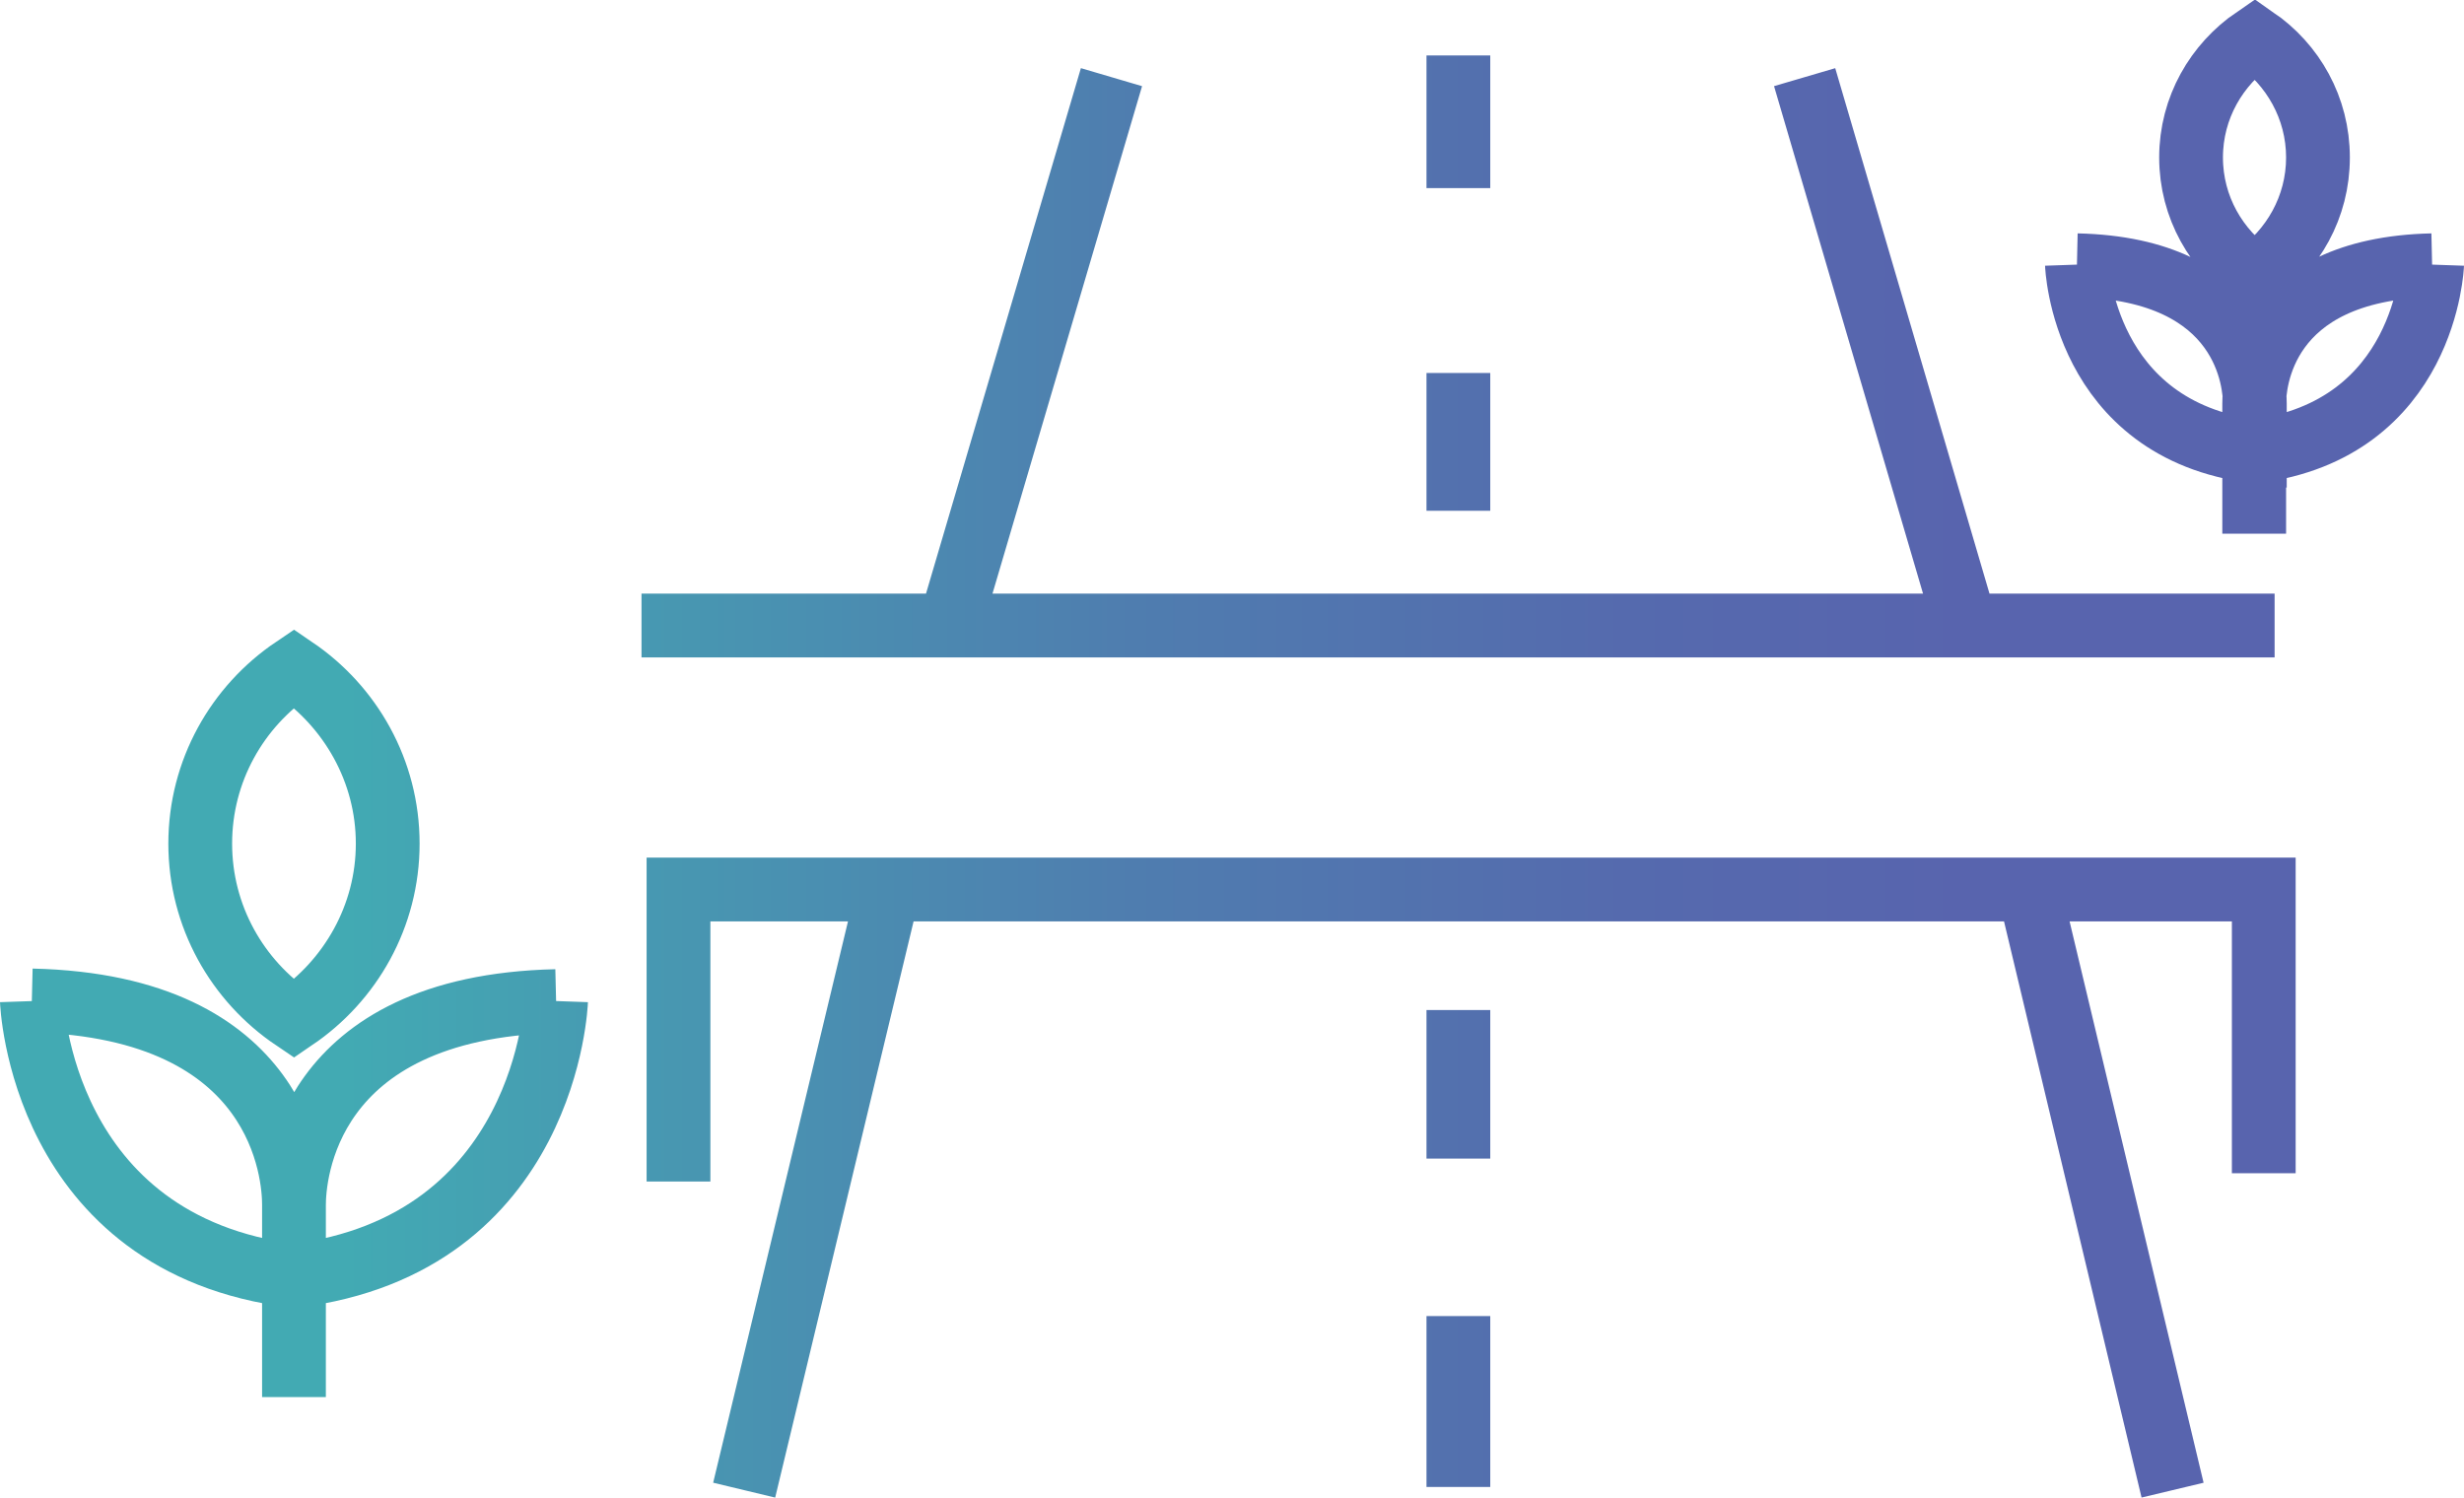 <?xml version="1.0" encoding="UTF-8"?> <svg xmlns="http://www.w3.org/2000/svg" xmlns:xlink="http://www.w3.org/1999/xlink" id="Layer_2" data-name="Layer 2" viewBox="0 0 38.64 23.49"><defs><style> .cls-1 { fill: none; stroke: url(#linear-gradient); stroke-miterlimit: 10; } </style><linearGradient id="linear-gradient" x1="0" y1="11.74" x2="38.64" y2="11.74" gradientUnits="userSpaceOnUse"><stop offset="0" stop-color="#42aab3"></stop><stop offset=".14" stop-color="#42aab3"></stop><stop offset=".23" stop-color="#469db2"></stop><stop offset=".46" stop-color="#4f7daf"></stop><stop offset=".66" stop-color="#556aae"></stop><stop offset=".8" stop-color="#5864ae"></stop><stop offset="1" stop-color="#5864ae"></stop></linearGradient></defs><g id="Layer_1-2" data-name="Layer 1"><path class="cls-1" d="M6.08,13.23h0c0-1.14-.58-2.15-1.47-2.75-.89.6-1.47,1.61-1.47,2.75,0,1.14.58,2.15,1.47,2.75.88-.6,1.47-1.61,1.47-2.75h0c0,1.14-.58,2.15-1.47,2.75-.89-.6-1.47-1.61-1.47-2.75,0-1.14.58-2.15,1.47-2.75.88.6,1.47,1.61,1.47,2.75h0ZM4.61,19.88v2.03h0v-2.03h0ZM8.72,15.7h0s-.13,3.82-4.11,4.31v-1.05s0-.02,0-.06c0-.45.17-3.1,4.11-3.2h0c-3.94.09-4.11,2.75-4.11,3.2,0,.04,0,.06,0,.06v1.05c3.97-.49,4.11-4.31,4.11-4.31h0ZM.5,15.7h0s.13,3.82,4.11,4.31v-1.05s0-.02,0-.07c0-.45-.17-3.1-4.11-3.2h0c3.94.09,4.11,2.74,4.11,3.2,0,.04,0,.07,0,.07v1.05C.63,19.52.5,15.7.5,15.7h0ZM36.35,2.47h0c0-.78-.4-1.46-.99-1.87-.6.41-1,1.09-1,1.87,0,.78.4,1.46,1,1.87.6-.41.99-1.09.99-1.87h0c0,.78-.4,1.46-.99,1.87-.6-.41-1-1.09-1-1.87,0-.78.4-1.46,1-1.87.6.41.99,1.09.99,1.87h0ZM35.35,6.99v1.38h0v-1.38h0ZM38.14,4.15h0s-.09,2.59-2.79,2.93v-.71s0-.02,0-.04c0-.3.11-2.11,2.79-2.17h0c-2.68.06-2.79,1.87-2.79,2.17,0,.03,0,.04,0,.04v.71c2.7-.34,2.79-2.93,2.79-2.93h0ZM32.57,4.15h0s.09,2.59,2.79,2.93v-.71s0-.02,0-.04c0-.3-.11-2.11-2.79-2.17h0c2.68.06,2.79,1.87,2.79,2.17,0,.03,0,.04,0,.04v.71c-2.7-.34-2.79-2.93-2.79-2.93h0ZM22.87,20.64v2.68h0v-2.68h0ZM22.87,15.84v2.33h0v-2.33h0ZM22.87,5.85v2.16h0v-2.16h0ZM22.87.87v2.08h0V.87h0ZM28.3,1.21l2.51,8.55h0l-2.51-8.55h0ZM31.85,14.07l2.22,9.3h0l-2.22-9.3h0ZM17.43,1.21l-2.52,8.55h0l2.52-8.55h0ZM13.93,13.96l-2.26,9.41h0l2.26-9.41h0ZM35.5,18.4v-4.45H10.64v4.58h0v-4.58h24.86v4.45h0ZM10.06,9.81h25.61H10.06Z"></path></g></svg> 